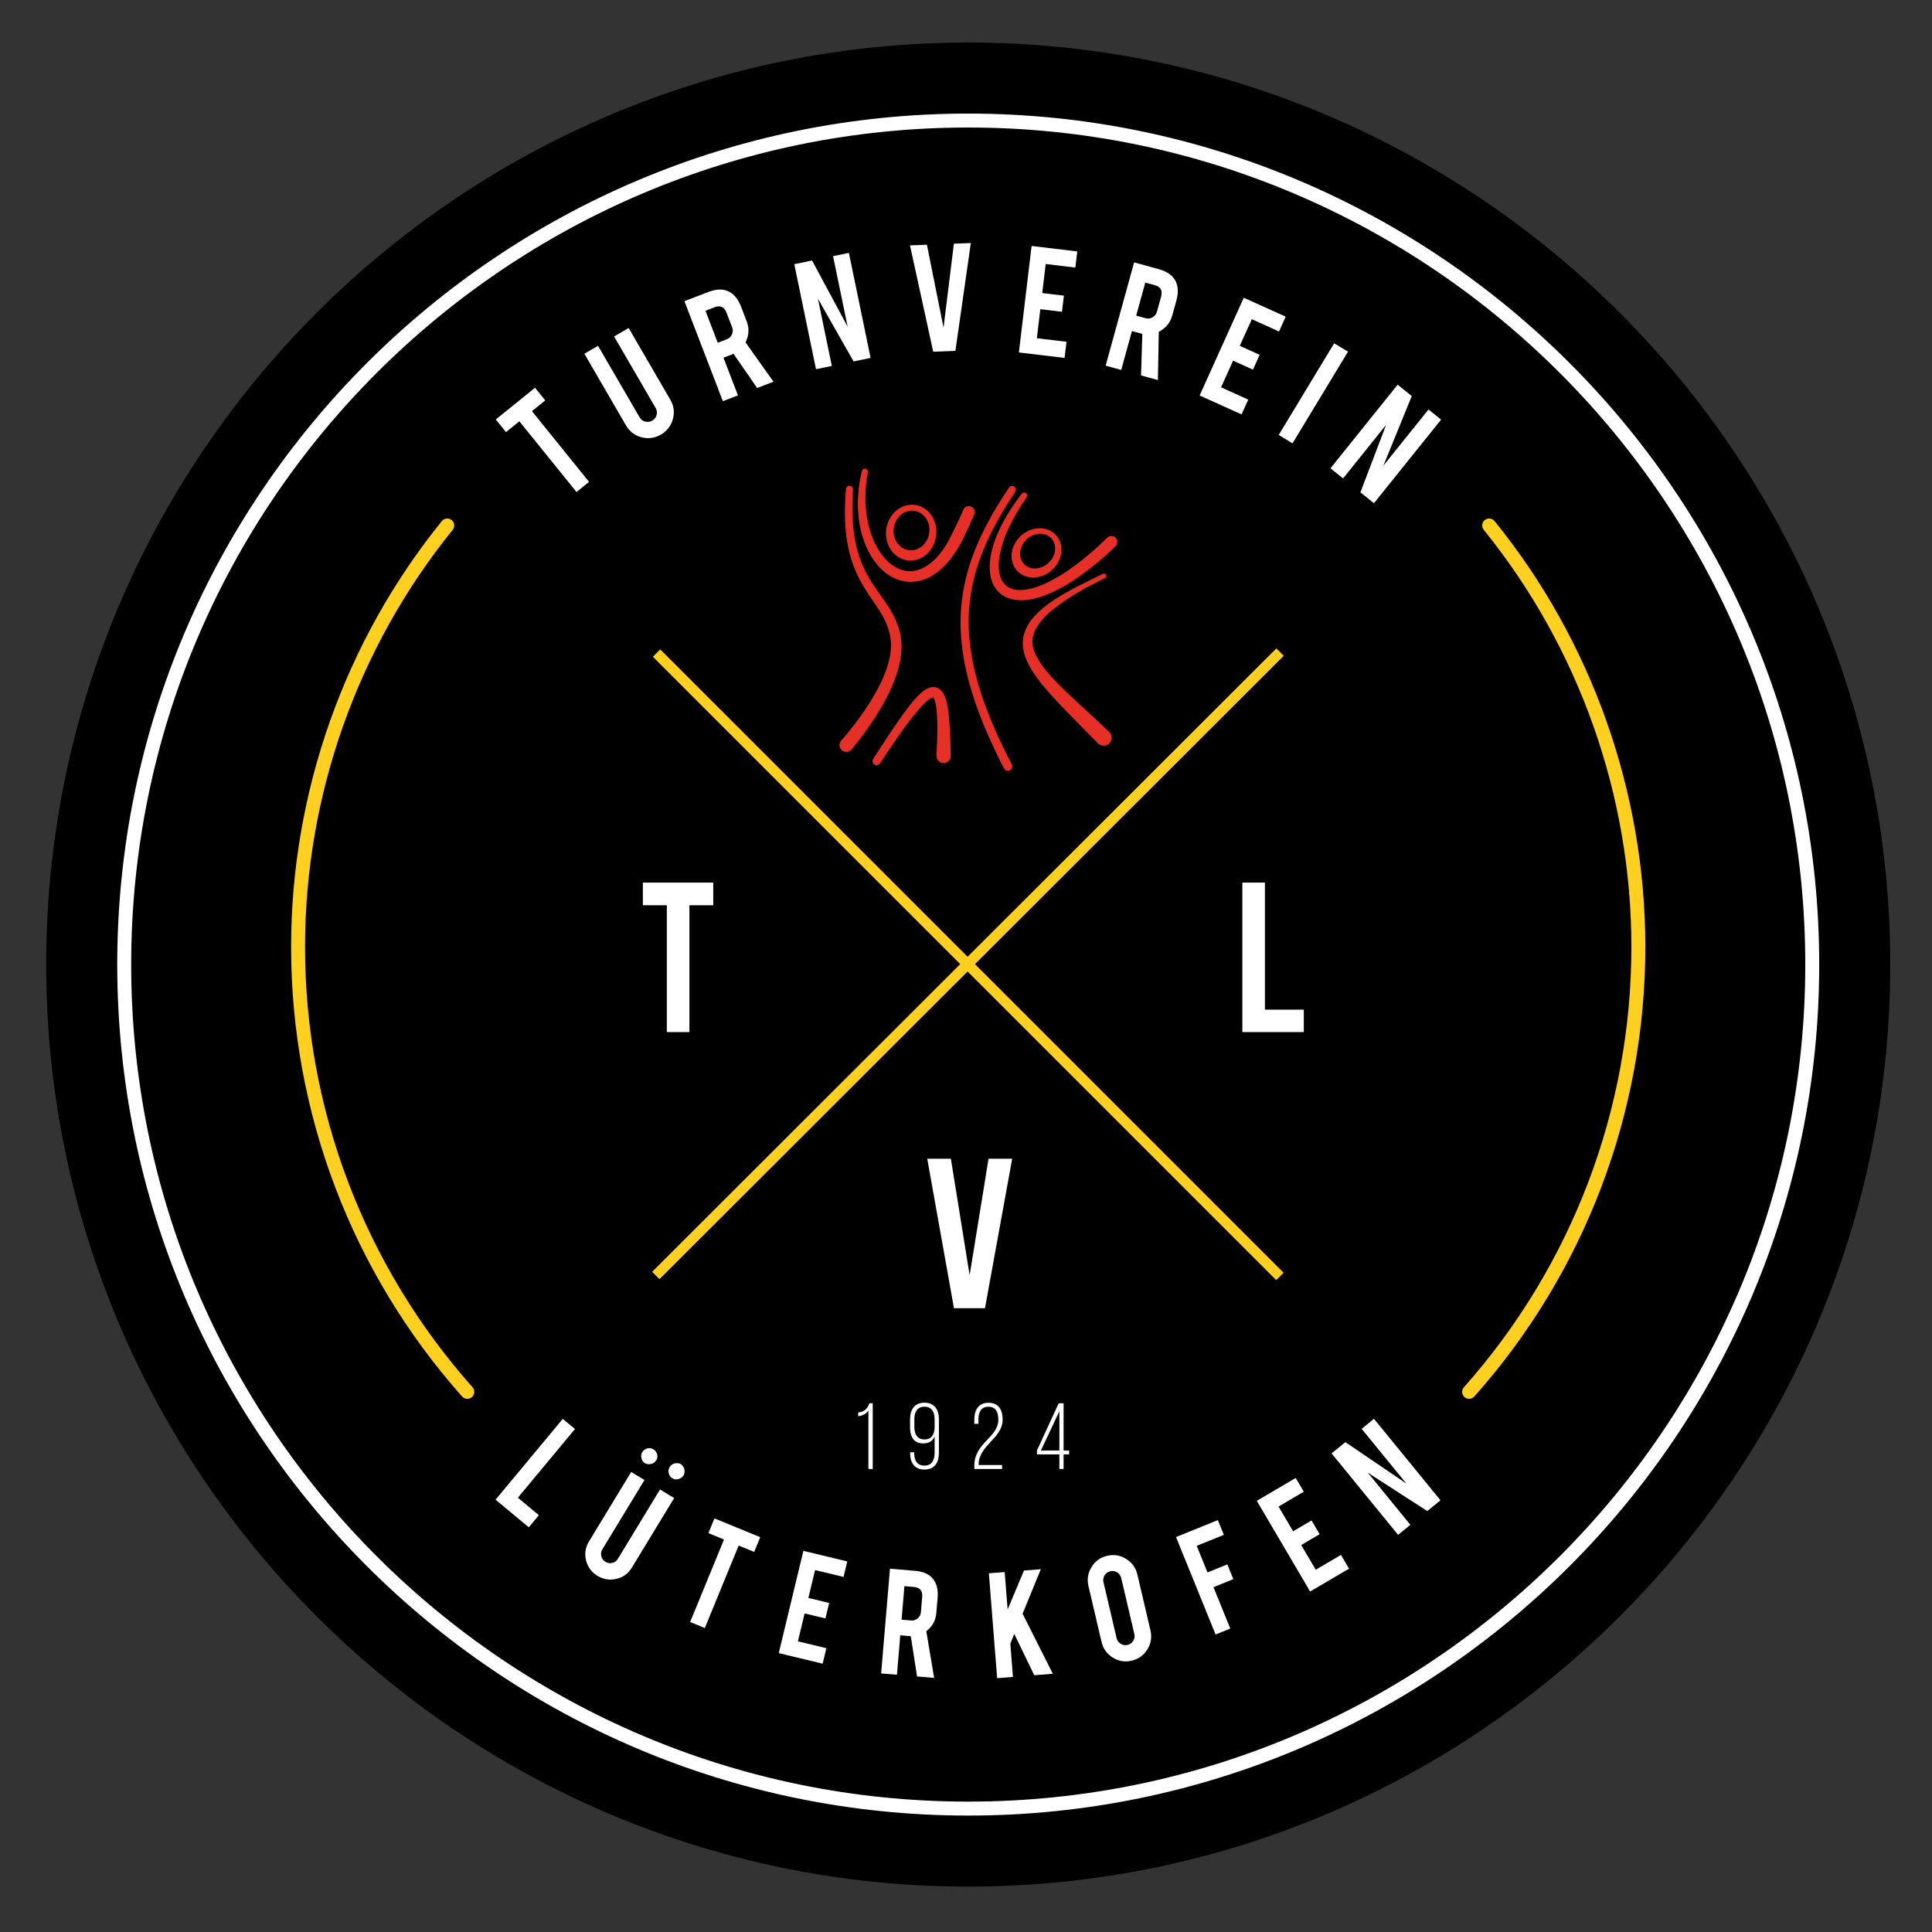 <?xml version="1.0" encoding="UTF-8"?> <svg xmlns="http://www.w3.org/2000/svg" xmlns:xlink="http://www.w3.org/1999/xlink" version="1.1" id="Ebene_1" x="0px" y="0px" width="283.465px" height="283.465px" viewBox="0 0 283.465 283.465" xml:space="preserve"><rect x="0" y="0" width="283.465" height="283.465" fill="#333333" stroke="none"/> <g> <g> <path d="M142.059,276.803c-74.596,0-135.283-60.686-135.283-135.28c0-74.594,60.687-135.282,135.283-135.282 c74.593,0,135.282,60.688,135.282,135.282C277.341,216.117,216.652,276.803,142.059,276.803"></path> </g> <g> <path fill="#FFFFFF" d="M142.059,266.382c-68.846,0-124.857-56.013-124.857-124.859c0-68.847,56.011-124.858,124.857-124.858 c68.845,0,124.858,56.011,124.858,124.858C266.917,210.369,210.904,266.382,142.059,266.382z M142.059,18.71 c-67.718,0-122.811,55.094-122.811,122.813c0,67.719,55.092,122.811,122.811,122.811c67.718,0,122.813-55.092,122.813-122.811 C264.872,73.804,209.777,18.71,142.059,18.71z"></path> </g> <g> <path fill="#FFD020" d="M215.553,205.238c-0.242,0-0.486-0.084-0.682-0.258c-0.422-0.375-0.46-1.021-0.084-1.442 c15.846-17.823,24.572-40.771,24.572-64.609c0-22.208-7.692-43.938-21.659-61.186c-0.356-0.439-0.29-1.083,0.149-1.439 c0.439-0.355,1.082-0.288,1.438,0.151c14.265,17.61,22.118,39.797,22.118,62.474c0,24.34-8.911,47.77-25.092,65.969 C216.113,205.123,215.832,205.238,215.553,205.238z"></path> </g> <g> <path fill="#FFD020" d="M68.567,205.238c-0.282,0-0.563-0.115-0.765-0.34c-16.181-18.199-25.091-41.629-25.091-65.969 c0-22.675,7.855-44.861,22.117-62.474c0.357-0.438,1-0.507,1.438-0.151c0.439,0.356,0.508,1,0.151,1.439 c-13.968,17.249-21.662,38.978-21.662,61.186c0,23.838,8.727,46.786,24.574,64.609c0.376,0.421,0.338,1.067-0.085,1.442 C69.051,205.154,68.808,205.238,68.567,205.238z"></path> </g> <g> <g> <path fill="#FFFFFF" d="M76.201,61.813l-1.961,1.586l-1.498-1.854l5.757-4.651l1.498,1.853l-1.952,1.577l8.384,10.374 l-1.844,1.49L76.201,61.813z"></path> </g> </g> <g> <g> <path fill="#FFFFFF" d="M96.968,63.762c-0.904,0.526-1.853,0.656-2.848,0.394c-0.996-0.265-1.753-0.845-2.274-1.741 l-6.108-10.513l2.007-1.165l6.095,10.489c0.189,0.326,0.466,0.534,0.831,0.629c0.363,0.092,0.707,0.045,1.034-0.144 c0.325-0.189,0.535-0.464,0.631-0.823c0.095-0.362,0.049-0.704-0.141-1.03L90.1,49.368l2.137-1.241l6.109,10.512 c0.529,0.912,0.656,1.863,0.381,2.854C98.45,62.484,97.864,63.24,96.968,63.762z"></path> </g> </g> <g> <g> <path fill="#FFFFFF" d="M103.912,42.844c1.234-0.474,2.271-0.482,3.109-0.025c0.736,0.399,1.308,1.129,1.715,2.19l0.819,2.133 c0.399,1.038,0.341,2.069-0.17,3.089l4.101,5.776l-2.394,0.92l-3.467-5.012c-0.062,0.024-0.128,0.049-0.199,0.077l-1.277,0.49 l2.125,5.528l-2.214,0.852l-5.639-14.676L103.912,42.844z M106.595,45.873c-0.326-0.851-0.913-1.115-1.756-0.791l-1.334,0.512 l1.803,4.698l1.336-0.514c0.352-0.136,0.603-0.374,0.752-0.719c0.15-0.344,0.157-0.692,0.022-1.042L106.595,45.873z"></path> </g> </g> <g> <g> <path fill="#FFFFFF" d="M119.146,38.222l5.223,9.717l-2.142-10.354l2.322-0.48l3.186,15.407l-2.494,0.516l-5.235-9.204 l2.041,9.866l-2.322,0.479l-3.186-15.407L119.146,38.222z"></path> </g> </g> <g> <g> <path fill="#FFFFFF" d="M136.921,51.603L133.515,36l2.483-0.094l2.438,12.169l1.521-12.32l2.484-0.096l-2.263,15.819 L136.921,51.603z"></path> </g> </g> <g> <g> <path fill="#FFFFFF" d="M149.492,51.712l1.865-15.621l6.701,0.8l-0.283,2.366l-4.348-0.519l-0.508,4.26l3.178,0.379l-0.283,2.368 l-3.178-0.378l-0.509,4.26l4.351,0.518l-0.283,2.369L149.492,51.712z"></path> </g> </g> <g> <g> <path fill="#FFFFFF" d="M170.002,39.488c1.273,0.351,2.111,0.959,2.518,1.826c0.354,0.756,0.381,1.684,0.078,2.781l-0.606,2.202 c-0.296,1.071-0.954,1.867-1.974,2.385l-0.129,7.082l-2.475-0.681l0.189-6.092c-0.064-0.019-0.136-0.036-0.207-0.057 l-1.317-0.364l-1.574,5.709l-2.284-0.629l4.178-15.156L170.002,39.488z M170.361,43.517c0.242-0.879-0.07-1.439-0.942-1.679 l-1.38-0.38l-1.336,4.851l1.377,0.379c0.363,0.101,0.709,0.057,1.033-0.131c0.324-0.189,0.539-0.463,0.638-0.826L170.361,43.517z "></path> </g> </g> <g> <g> <path fill="#FFFFFF" d="M176.012,58.024l6.475-14.339l6.152,2.779l-0.979,2.172l-3.992-1.801l-1.767,3.91l2.916,1.316 l-0.981,2.173l-2.915-1.316l-1.766,3.91l3.99,1.802l-0.981,2.173L176.012,58.024z"></path> </g> </g> <g> <g> <path fill="#FFFFFF" d="M189.639,65.046l-2.027-1.228l8.14-13.45l2.028,1.229L189.639,65.046z"></path> </g> </g> <g> <g> <path fill="#FFFFFF" d="M207.137,58.112l-4.168,10.214l6.62-8.245l1.851,1.484l-9.852,12.268l-1.986-1.595l3.766-9.899 l-6.311,7.855l-1.849-1.484l9.853-12.267L207.137,58.112z"></path> </g> </g> <g> <g> <path fill="#FFFFFF" d="M77.586,224.088l-4.875-4.052l9.859-11.856l1.791,1.486l-8.381,10.079l3.084,2.563L77.586,224.088z"></path> </g> </g> <g> <g> <path fill="#FFFFFF" d="M87.659,231.204c-0.876-0.535-1.435-1.289-1.673-2.271c-0.239-0.979-0.095-1.906,0.432-2.777 l6.193-10.189l1.946,1.186l-6.18,10.17c-0.19,0.314-0.242,0.65-0.151,1.007c0.09,0.358,0.293,0.634,0.609,0.823 c0.314,0.191,0.65,0.246,1.004,0.158c0.355-0.086,0.629-0.287,0.821-0.603l6.18-10.172l2.072,1.26l-6.192,10.188 c-0.538,0.885-1.298,1.441-2.281,1.67C89.455,231.882,88.528,231.73,87.659,231.204z"></path> </g> </g> <g> <g> <path fill="#FFFFFF" d="M106.226,225.882l-2.288-0.938l0.888-2.164l6.718,2.757l-0.888,2.163l-2.277-0.934l-4.968,12.103 l-2.152-0.884L106.226,225.882z"></path> </g> </g> <g> <g> <path fill="#FFFFFF" d="M114.261,242.548l3.611-15.005l6.438,1.551l-0.547,2.274l-4.176-1.005l-0.984,4.09l3.051,0.734 l-0.548,2.273l-3.05-0.734l-0.987,4.092l4.177,1.006l-0.547,2.273L114.261,242.548z"></path> </g> </g> <g> <g> <path fill="#FFFFFF" d="M134.233,230.469c1.291,0.109,2.209,0.545,2.754,1.307c0.479,0.668,0.672,1.556,0.578,2.666l-0.189,2.232 c-0.09,1.088-0.581,1.971-1.469,2.655l1.15,6.853l-2.506-0.211l-0.917-5.906c-0.065-0.006-0.136-0.012-0.208-0.02l-1.338-0.111 l-0.486,5.787l-2.319-0.195l1.295-15.364L134.233,230.469z M135.306,234.288c0.075-0.892-0.328-1.372-1.212-1.446l-1.397-0.119 l-0.415,4.918l1.398,0.116c0.368,0.032,0.69-0.073,0.971-0.313c0.28-0.238,0.435-0.543,0.466-0.91L135.306,234.288z"></path> </g> </g> <g> <g> <path fill="#FFFFFF" d="M148.236,241.163l0.385,4.877l-2.318,0.183l-1.215-15.386l2.318-0.183l0.434,5.484l2.4-5.709l2.475-0.195 l-2.68,6.527l4.439,8.814l-2.726,0.217l-2.929-6.057L148.236,241.163z"></path> </g> </g> <g> <g> <path fill="#FFFFFF" d="M162.439,228.268c1-0.231,1.932-0.08,2.793,0.461c0.865,0.537,1.412,1.303,1.646,2.293l1.919,8.195 c0.234,1,0.08,1.93-0.459,2.795c-0.538,0.861-1.304,1.409-2.294,1.643c-0.999,0.234-1.928,0.082-2.788-0.461 c-0.859-0.539-1.404-1.305-1.637-2.295l-1.92-8.194c-0.232-1-0.078-1.931,0.458-2.794 C160.697,229.044,161.459,228.497,162.439,228.268z M164.507,231.527c-0.085-0.36-0.282-0.637-0.593-0.83 c-0.311-0.191-0.646-0.247-1.006-0.163c-0.359,0.085-0.637,0.282-0.834,0.595c-0.197,0.311-0.254,0.646-0.17,1.006l1.926,8.221 c0.085,0.358,0.283,0.635,0.6,0.826c0.313,0.193,0.649,0.248,1.01,0.161c0.359-0.084,0.636-0.28,0.83-0.593 c0.19-0.311,0.244-0.645,0.162-1.004L164.507,231.527z"></path> </g> </g> <g> <g> <path fill="#FFFFFF" d="M180.508,238.943l-2.154,0.875l-5.807-14.301l6.137-2.488l0.879,2.166l-3.979,1.613l1.583,3.901 l2.907-1.183l0.88,2.168l-2.908,1.18L180.508,238.943z"></path> </g> </g> <g> <g> <path fill="#FFFFFF" d="M192.223,233.507l-7.824-13.303l5.709-3.354l1.184,2.014l-3.701,2.18l2.135,3.627l2.705-1.59l1.186,2.016 l-2.703,1.592l2.133,3.627l3.7-2.178l1.187,2.016L192.223,233.507z"></path> </g> </g> <g> <g> <path fill="#FFFFFF" d="M197.396,211.592l8.951,6.082l-6.562-8.033l1.803-1.473l9.761,11.955l-1.936,1.579l-8.729-5.63 l6.25,7.652l-1.802,1.473l-9.763-11.953L197.396,211.592z"></path> </g> </g> <g> <rect x="77.376" y="140.757" transform="matrix(-0.707 -0.707 0.707 -0.707 142.441 342.042)" fill="#FFD020" width="129.367" height="1.527"></rect> </g> <g> <rect x="141.29" y="76.838" transform="matrix(-0.707 -0.708 0.708 -0.707 142.249 342.039)" fill="#FFD020" width="1.527" height="129.367"></rect> </g> <g> <path fill="#FFFFFF" d="M96.263,214.23c-0.082,0.148-0.181,0.293-0.3,0.373c-0.118,0.084-0.245,0.139-0.392,0.181 c-0.146,0.044-0.301,0.058-0.464,0.044c-0.162-0.016-0.315-0.049-0.467-0.135c-0.133-0.066-0.245-0.178-0.329-0.297 c-0.082-0.119-0.136-0.244-0.18-0.391s-0.058-0.301-0.054-0.445c0.005-0.146,0.04-0.299,0.122-0.449 c0.082-0.149,0.19-0.264,0.319-0.364c0.131-0.103,0.268-0.175,0.414-0.218c0.145-0.043,0.3-0.059,0.444-0.055 c0.145,0.006,0.306,0.068,0.438,0.141c0.151,0.082,0.274,0.171,0.375,0.302c0.102,0.128,0.175,0.267,0.218,0.41 c0.043,0.147,0.058,0.301,0.043,0.467c-0.015,0.161-0.068,0.304-0.149,0.456L96.263,214.23z M100.296,216.461 c-0.083,0.15-0.182,0.243-0.301,0.328c-0.118,0.082-0.265,0.174-0.412,0.218c-0.146,0.044-0.299,0.058-0.443,0.052 c-0.146-0.004-0.308-0.066-0.46-0.148c-0.15-0.082-0.254-0.162-0.336-0.281c-0.082-0.117-0.174-0.266-0.218-0.41 c-0.043-0.148-0.046-0.32-0.043-0.466c0.006-0.144,0.058-0.284,0.141-0.437c0.082-0.151,0.173-0.274,0.301-0.377 c0.128-0.104,0.266-0.176,0.412-0.217c0.146-0.043,0.319-0.05,0.465-0.043c0.145,0.004,0.277,0.025,0.428,0.108 c0.151,0.084,0.284,0.2,0.366,0.319c0.083,0.119,0.155,0.256,0.199,0.401c0.042,0.146,0.058,0.3,0.042,0.466 c-0.015,0.162-0.041,0.297-0.12,0.445L100.296,216.461z"></path> </g> <g> <path fill="#E63027" d="M150.52,72.356c0.192,0.142,0.238,0.411,0.103,0.608c-0.194,0.282-0.457,0.667-0.612,0.897 c-0.26,0.404-0.572,0.896-0.902,1.472c-0.334,0.578-0.692,1.238-1.043,1.975c-0.348,0.736-0.688,1.549-0.965,2.428 c-0.272,0.877-0.498,1.822-0.557,2.788c-0.059,0.957,0.053,1.963,0.505,2.726c0.437,0.776,1.238,1.208,2.179,1.298 c0.944,0.097,1.971-0.119,2.938-0.453c0.971-0.331,1.9-0.797,2.773-1.292c1.746-1.004,3.271-2.162,4.526-3.208 c1.259-1.046,1.83-1.589,2.521-2.256c0.121-0.117,0.295-0.283,0.463-0.451c0.342-0.334,0.89-0.333,1.226,0.004 c0.347,0.345,0.343,0.903-0.008,1.244c-0.173,0.169-0.351,0.34-0.479,0.461c-0.355,0.34-0.797,0.748-1.31,1.208 c-0.519,0.457-0.663,0.581-1.33,1.111c-1.319,1.068-2.926,2.259-4.815,3.307c-0.953,0.511-1.967,1-3.08,1.353 c-1.104,0.348-2.312,0.602-3.59,0.45c-0.636-0.082-1.291-0.268-1.867-0.631c-0.291-0.175-0.549-0.403-0.784-0.643 c-0.222-0.252-0.429-0.519-0.58-0.81c-0.321-0.573-0.481-1.19-0.565-1.781c-0.08-0.597-0.074-1.179-0.027-1.735 c0.102-1.117,0.381-2.143,0.715-3.078c0.328-0.935,0.726-1.778,1.117-2.537c0.393-0.757,0.791-1.429,1.168-2.007 c0.367-0.583,0.716-1.073,1-1.475c0.174-0.233,0.457-0.61,0.668-0.887C150.048,72.25,150.322,72.211,150.52,72.356"></path> </g> <g> <path fill="#E63027" d="M162.779,109.054c-0.459,0.474-1.219,0.479-1.684,0.008c-0.617-0.626-2.343-2.38-3.468-3.52 c-0.528-0.538-1.101-1.12-1.7-1.748c-0.603-0.623-1.229-1.296-1.865-2.008c-0.633-0.72-1.278-1.471-1.888-2.3 c-0.603-0.829-1.183-1.727-1.601-2.744c-0.217-0.505-0.363-1.055-0.454-1.617c-0.024-0.138-0.026-0.285-0.038-0.427 c-0.005-0.144-0.027-0.286-0.014-0.431l0.027-0.429c0.008-0.073,0.01-0.144,0.022-0.216l0.041-0.209 c0.222-1.128,0.813-2.078,1.467-2.831c0.656-0.762,1.381-1.376,2.095-1.898c0.178-0.129,0.353-0.263,0.526-0.385 c0.177-0.117,0.353-0.233,0.524-0.348c0.34-0.233,0.684-0.437,1.011-0.631c0.163-0.097,0.323-0.195,0.479-0.288 c0.157-0.088,0.313-0.173,0.465-0.257c0.305-0.166,0.588-0.329,0.86-0.471c0.55-0.278,1.021-0.53,1.418-0.72 c0.413-0.197,2.611-1.292,2.826-1.395c0.166-0.08,0.366-0.012,0.448,0.156c0.082,0.163,0.021,0.36-0.139,0.45 c-0.205,0.112-2.396,1.223-2.793,1.44c-0.382,0.21-0.834,0.484-1.356,0.786c-0.259,0.154-0.531,0.329-0.815,0.506 c-0.146,0.09-0.292,0.182-0.443,0.277c-0.146,0.1-0.293,0.201-0.447,0.303c-0.307,0.208-0.628,0.422-0.939,0.664 c-0.16,0.118-0.322,0.239-0.486,0.359c-0.16,0.125-0.314,0.262-0.479,0.393c-0.646,0.527-1.279,1.136-1.811,1.825 c-0.533,0.688-0.941,1.472-1.053,2.293c-0.131,0.821,0.08,1.674,0.467,2.485c0.389,0.814,0.94,1.587,1.535,2.317 c0.6,0.73,1.254,1.414,1.896,2.07c0.652,0.65,1.296,1.271,1.923,1.854c0.62,0.582,1.22,1.127,1.771,1.632 c1.187,1.075,2.963,2.778,3.613,3.369C163.215,107.814,163.238,108.576,162.779,109.054"></path> </g> <g> <path fill="#E63027" d="M148.18,113.008c-0.313,0.165-0.701,0.044-0.867-0.271l-0.6-1.149c-0.275-0.558-0.311-0.648-0.686-1.428 c-0.186-0.393-0.381-0.809-0.586-1.25c-0.205-0.44-0.404-0.912-0.623-1.399c-0.424-0.98-0.86-2.05-1.286-3.199 c-0.222-0.572-0.41-1.173-0.625-1.781c-0.193-0.614-0.396-1.239-0.579-1.886c-0.37-1.288-0.677-2.644-0.93-4.032 c-0.235-1.393-0.389-2.825-0.445-4.264c-0.058-1.436,0.009-2.882,0.179-4.29c0.17-1.408,0.45-2.779,0.805-4.08 c0.36-1.302,0.801-2.526,1.267-3.667c0.468-1.14,0.976-2.187,1.462-3.138c0.248-0.476,0.498-0.923,0.729-1.353 c0.242-0.421,0.477-0.823,0.692-1.198c0.226-0.371,0.437-0.716,0.632-1.038c0.201-0.315,0.385-0.607,0.555-0.869 c0.19-0.305,0.523-0.809,0.769-1.176c0.169-0.251,0.508-0.318,0.759-0.148c0.249,0.168,0.316,0.504,0.15,0.753 c-0.24,0.362-0.564,0.858-0.756,1.162c-0.161,0.26-0.344,0.546-0.539,0.857c-0.191,0.315-0.398,0.656-0.617,1.021 c-0.211,0.369-0.436,0.763-0.671,1.175c-0.226,0.419-0.47,0.858-0.705,1.323c-0.474,0.932-0.962,1.952-1.411,3.057 c-0.443,1.105-0.863,2.289-1.205,3.54c-0.335,1.252-0.596,2.565-0.753,3.916c-0.162,1.347-0.218,2.728-0.152,4.108 c0.057,1.38,0.211,2.757,0.445,4.1c0.249,1.34,0.552,2.653,0.916,3.904c0.179,0.627,0.38,1.236,0.57,1.833 c0.214,0.593,0.399,1.178,0.62,1.736c0.42,1.121,0.854,2.172,1.273,3.13c0.219,0.478,0.414,0.941,0.616,1.372 c0.206,0.433,0.401,0.842,0.584,1.229c0.372,0.766,0.399,0.837,0.677,1.383l0.604,1.148 C148.613,112.455,148.492,112.843,148.18,113.008"></path> </g> <g> <path fill="#E63027" d="M154.68,78.267c-1.42-1.227-3.738-0.942-5.176,0.632c-1.439,1.574-1.457,3.845-0.035,5.069 c1.418,1.226,3.735,0.944,5.176-0.632C156.084,81.761,156.098,79.492,154.68,78.267 M150.382,82.887 c-0.987-0.853-0.957-2.45,0.065-3.569c1.023-1.121,2.652-1.338,3.642-0.487c0.985,0.853,0.957,2.45-0.067,3.569 C152.997,83.521,151.367,83.738,150.382,82.887"></path> </g> <g> <path fill="#E63027" d="M126.992,68.762c0.232,0.051,0.385,0.277,0.341,0.513c-0.051,0.292-0.116,0.667-0.151,0.892 c-0.117,0.834-0.239,2.035-0.199,3.468c0.041,1.431,0.267,3.099,0.841,4.766c0.289,0.831,0.668,1.656,1.158,2.415 c0.485,0.762,1.087,1.452,1.782,1.987c0.696,0.532,1.494,0.885,2.3,0.973c0.805,0.095,1.61-0.078,2.326-0.427 c0.719-0.345,1.356-0.852,1.895-1.408c0.543-0.553,0.996-1.153,1.378-1.734c0.764-1.171,2.159-4.216,2.488-4.978 c0.049-0.115,0.112-0.267,0.176-0.427c0.178-0.438,0.672-0.653,1.114-0.488c0.457,0.175,0.683,0.691,0.496,1.145 c-0.071,0.171-0.141,0.338-0.194,0.462c-0.177,0.407-1.298,2.862-1.583,3.419c-0.293,0.551-0.639,1.17-1.077,1.814 c-0.438,0.645-0.963,1.319-1.616,1.966c-0.651,0.642-1.435,1.265-2.39,1.699c-0.949,0.438-2.088,0.662-3.211,0.5 c-1.122-0.151-2.171-0.665-3.019-1.347c-0.854-0.686-1.531-1.531-2.061-2.418c-0.53-0.889-0.92-1.824-1.208-2.745 c-0.576-1.849-0.728-3.648-0.71-5.164c0.016-1.523,0.223-2.773,0.389-3.635c0.048-0.24,0.134-0.621,0.203-0.914 C126.52,68.859,126.752,68.71,126.992,68.762"></path> </g> <g> <path fill="#E63027" d="M134.242,74.081c-2.021-0.275-3.908,1.324-4.21,3.568c-0.304,2.247,1.086,4.288,3.107,4.563 c2.021,0.272,3.906-1.325,4.209-3.57C137.653,76.396,136.261,74.354,134.242,74.081 M133.342,80.72 c-1.438-0.194-2.428-1.647-2.212-3.244c0.218-1.595,1.558-2.732,2.993-2.537c1.437,0.194,2.428,1.647,2.212,3.243 C136.119,79.779,134.779,80.915,133.342,80.72"></path> </g> <g> <path fill="#E63027" d="M123.498,110.057c-0.403-0.369-0.434-0.991-0.071-1.4c0.192-0.216,0.388-0.44,0.523-0.603 c0.737-0.87,1.77-2.147,2.875-3.763c1.09-1.617,2.299-3.578,3.127-5.821c0.418-1.117,0.712-2.309,0.774-3.509 c-0.003-0.295,0.013-0.599-0.024-0.891l-0.02-0.221l-0.005-0.056c0.008,0.03-0.002-0.028-0.004-0.036l-0.021-0.122l-0.083-0.485 c-0.118-0.563-0.311-1.171-0.555-1.736c-0.486-1.144-1.218-2.212-1.963-3.299c-0.746-1.08-1.479-2.199-2.063-3.357 c-0.582-1.161-1.018-2.346-1.318-3.493c-0.3-1.148-0.469-2.253-0.572-3.271c-0.111-1.019-0.127-1.955-0.14-2.782 c0.007-0.826,0.029-1.546,0.066-2.136c0.013-0.346,0.061-0.921,0.096-1.34c0.026-0.282,0.272-0.492,0.556-0.467 c0.278,0.026,0.485,0.267,0.466,0.543c-0.026,0.41-0.06,0.974-0.066,1.313c-0.025,0.576-0.031,1.274-0.02,2.074 c0.029,0.797,0.063,1.7,0.188,2.668c0.225,1.938,0.759,4.167,1.896,6.294c0.564,1.066,1.271,2.101,2.041,3.166 c0.759,1.062,1.578,2.191,2.17,3.496c0.294,0.655,0.529,1.315,0.695,2.053l0.095,0.493l0.024,0.124l0.013,0.087l0.009,0.066 l0.029,0.272c0.054,0.364,0.05,0.723,0.06,1.084c-0.033,1.43-0.341,2.783-0.761,4.018c-0.843,2.482-2.061,4.565-3.157,6.29 c-1.109,1.722-2.141,3.072-2.887,4.003c-0.136,0.171-0.335,0.413-0.537,0.651C124.573,110.4,123.917,110.441,123.498,110.057"></path> </g> <g> <path fill="#E63027" d="M138.426,111.96c-0.591-0.012-1.057-0.511-1.027-1.101c0.046-0.884,0.104-2.094,0.117-2.768 c0.014-1.146,0.046-2.497-0.094-3.87c-0.035-0.34-0.084-0.682-0.154-1.001c-0.069-0.31-0.172-0.629-0.28-0.787 c-0.052-0.079-0.082-0.096-0.068-0.096c0.013-0.003,0.002-0.018-0.087,0c-0.174,0.039-0.464,0.217-0.723,0.429 c-0.532,0.434-1.04,1-1.522,1.562c-0.48,0.568-0.938,1.152-1.371,1.725c-0.866,1.15-1.632,2.265-2.288,3.22 c-0.656,0.957-1.182,1.771-1.555,2.335c-0.097,0.148-0.184,0.28-0.259,0.395c-0.18,0.276-0.548,0.352-0.825,0.173 c-0.278-0.179-0.357-0.548-0.177-0.829c0.358-0.55,0.993-1.523,1.795-2.757c0.64-0.978,1.396-2.111,2.246-3.312 c0.423-0.603,0.873-1.217,1.359-1.833c0.492-0.612,1-1.228,1.652-1.801c0.339-0.279,0.685-0.573,1.253-0.763 c0.282-0.088,0.677-0.128,1.052,0.016c0.373,0.137,0.63,0.398,0.797,0.627c0.335,0.471,0.453,0.894,0.576,1.303 c0.11,0.409,0.183,0.798,0.241,1.178c0.111,0.76,0.175,1.48,0.226,2.16c0.05,0.68,0.082,1.319,0.104,1.909 c0.025,0.69,0.058,1.917,0.081,2.813C139.509,111.483,139.023,111.972,138.426,111.96"></path> </g> <g> <g> <path fill="#FFFFFF" d="M97.841,132.819h-3.518v-3.324h10.326v3.324h-3.5v18.609h-3.308V132.819z"></path> </g> </g> <g> <g> <path fill="#FFFFFF" d="M191.295,151.428h-9.014v-21.933h3.308v18.642h5.706V151.428z"></path> </g> </g> <g> <g> <path fill="#FFFFFF" d="M139.967,191.943l-3.92-21.934h3.468l2.752,17.096l2.773-17.096h3.469l-3.992,21.934H139.967z"></path> </g> </g> <g> <g> <path fill="#FFFFFF" d="M127.415,206.973c-0.343,0.453-0.852,0.756-1.5,0.813v-0.551c0.95-0.068,1.39-0.633,1.637-1.348h0.496 v9.645h-0.634L127.415,206.973L127.415,206.973z"></path> </g> <g> <path fill="#FFFFFF" d="M137.759,208.254v4.896c0,1.431-0.619,2.463-2.12,2.463c-1.472,0-2.104-1.006-2.104-2.409v-0.123h0.605 v0.153c0,1.043,0.426,1.801,1.487,1.801c1.072,0,1.5-0.771,1.5-1.913v-2.367c-0.303,0.718-0.854,1.021-1.706,1.021 c-1.349,0-1.898-0.99-1.898-2.354v-1.168c0-1.419,0.645-2.449,2.117-2.449C137.127,205.805,137.759,206.835,137.759,208.254z M134.156,208.212v1.17c0,1.043,0.426,1.815,1.483,1.815c1.061,0,1.488-0.772,1.488-1.815v-1.17c0-1.047-0.427-1.815-1.488-1.815 C134.582,206.396,134.156,207.165,134.156,208.212z"></path> </g> <g> <path fill="#FFFFFF" d="M147.109,208.268c0,2.778-3.479,3.738-3.521,6.574v0.109h3.438v0.578h-4.072v-0.467 c0-3.397,3.521-4.127,3.521-6.771c0-1.114-0.371-1.896-1.473-1.896c-1.061,0-1.443,0.824-1.443,1.856v0.659h-0.605v-0.62 c0-1.39,0.592-2.476,2.076-2.476C146.532,205.818,147.109,206.861,147.109,208.268z"></path> </g> <g> <path fill="#FFFFFF" d="M156.051,213.396v2.133h-0.619v-2.133h-3.287v-0.59l3.19-6.922h0.716v6.934h0.813v0.578H156.051z M152.723,212.818h2.709v-5.75L152.723,212.818z"></path> </g> </g> </g> </svg> 